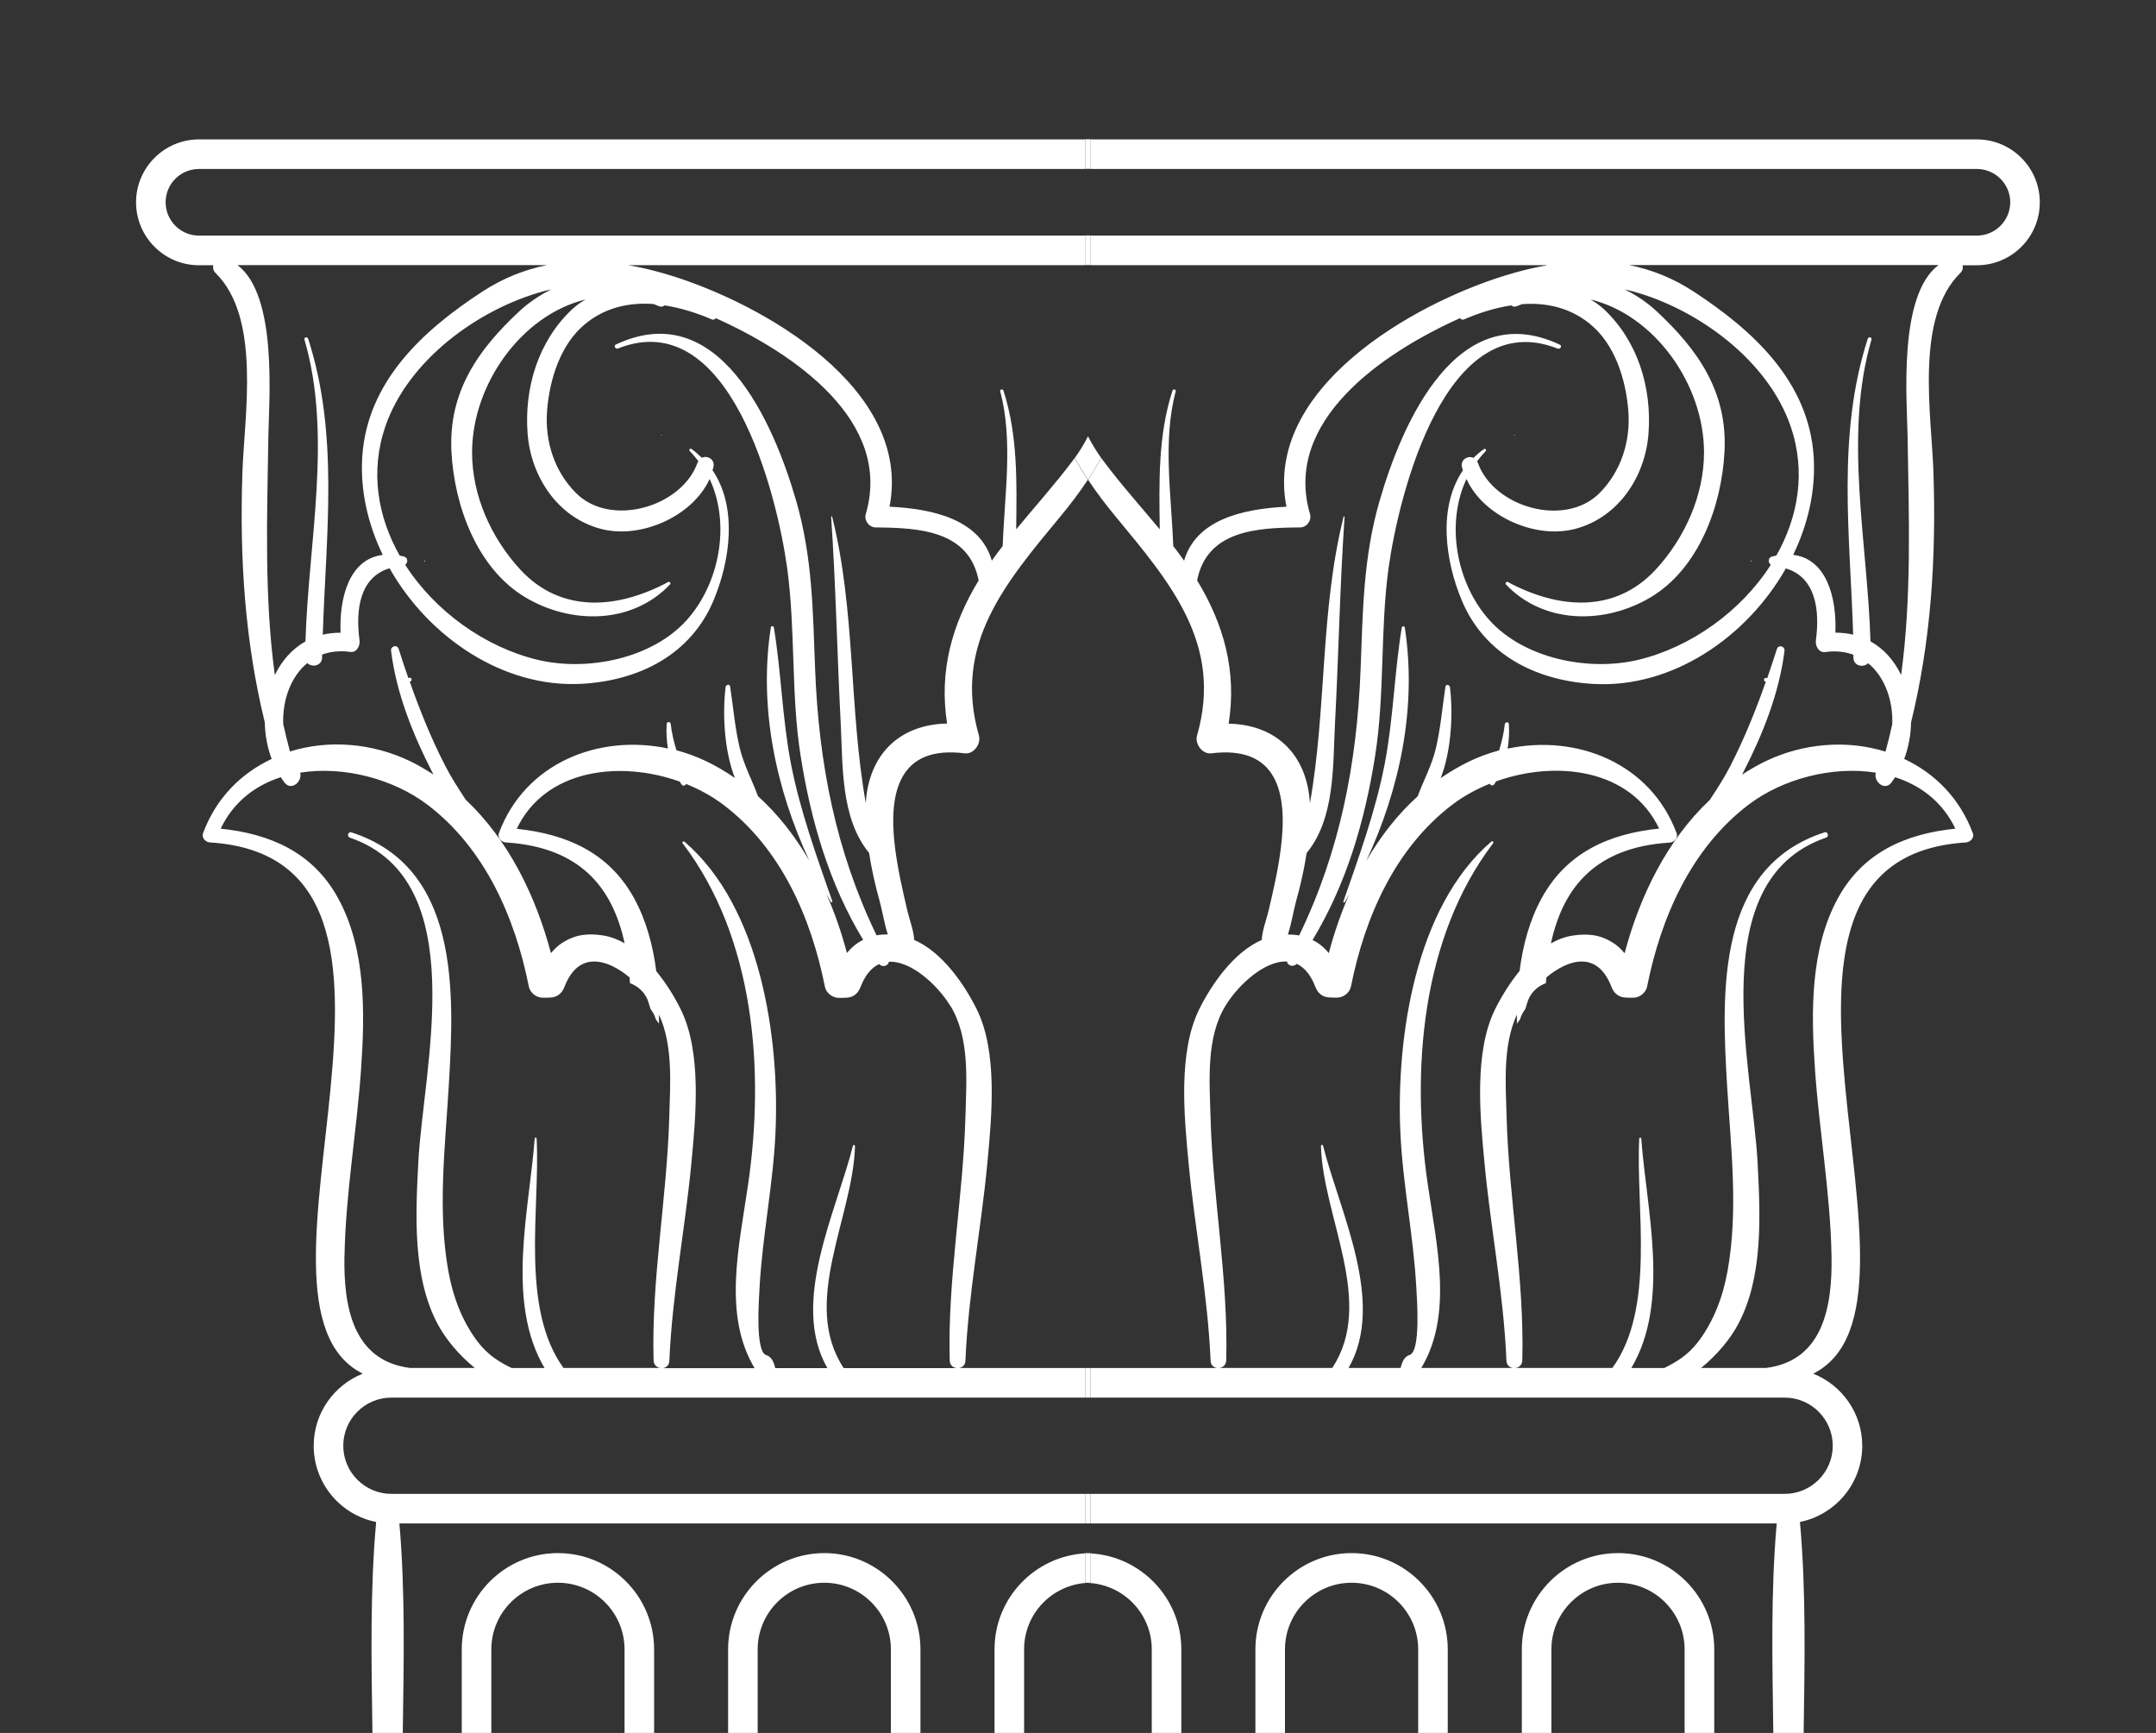 <?xml version="1.0" encoding="UTF-8"?>
<svg xmlns="http://www.w3.org/2000/svg" id="Layer_2" viewBox="0 0 280 225">
  <rect x="0" y="0" width="280" height="225" fill="#333333" stroke="none"/>
  <defs>
    <style>
      .cls-1 {
        fill: none;
      }

      .cls-2 {
        fill: #ffffff;
      }
    </style>
  </defs>
  <g id="Layer_1-2" data-name="Layer_1">
    <g>
      <path class="cls-1" d="M25.84,21.92c-2.39,0-4.33,1.94-4.33,4.32s1.94,4.33,4.33,4.33h230.9c2.38,0,4.33-1.94,4.33-4.33s-1.94-4.32-4.33-4.32H25.84Z"></path>
      <path class="cls-1" d="M114.18,125.16c-.96.44-1.81,1.38-2.43,3-.32.83-.94,1.34-1.85,1.37-.32.02-.64.02-.96.02-.82,0-1.65-.63-1.81-1.45-1.79-8.97-5.71-17.94-13.17-23.61-1.44-1.09-3.1-2.01-4.87-2.72-.06.27-.42.29-.57.08-.09-.12-.16-.26-.24-.38-7.79-2.79-17.48-1.63-21.17,6.13,6.4.66,11.96,3.04,15.24,9.01,1.6,2.91,2.45,6.14,2.88,9.47,1.31,1.61,2.39,3.39,3.17,4.95,2.78,5.6,1.96,13.98,1.39,19.97-.81,8.62-2.49,16.98-2.86,25.69-.02.58-.42.88-.85.94h11.92c-4.16-6.93-2-15.89-.84-23.88,2.16-14.8.84-31.98-8.49-44.25-.12-.16.07-.35.23-.22,9.89,8.48,12.38,25.48,11.81,37.83-.31,6.74-1.71,13.39-2.07,20.13-.07,1.27-.6,8.25.87,8.69.7.21.99.93,1.17,1.69h6.77c-4.87-8.5,1.17-20.3,3.32-28.87.04-.15.27-.11.27.04-.24,9.24-7.09,20.33-1.47,28.83h14.64c-.44-.07-.85-.39-.87-.98-.28-10.62,1.75-21.05,2.04-31.63.13-4.72.59-10.28-1.95-14.43-1.66-2.71-5.1-5.87-7.98-5.73-.07.53-.83.79-1.26.3Z"></path>
      <path class="cls-1" d="M127.14,95.48c.31,1.08-.67,2.46-1.85,2.32-8.56-1.06-9.94,5.08-9.04,12.27.34,2.76.97,5.5,1.61,8.2.25,1.08.81,2.48.88,3.76,3.64,1.59,6.51,5.76,8.11,8.98,2.78,5.6,1.96,13.98,1.39,19.97-.81,8.62-2.49,16.98-2.85,25.69-.02.58-.42.88-.85.94h33.53c-.43-.06-.82-.37-.85-.94-.37-8.7-2.04-17.07-2.86-25.69-.56-5.99-1.39-14.37,1.39-19.97,1.6-3.22,4.47-7.39,8.11-8.98.08-1.28.63-2.68.88-3.76.64-2.71,1.26-5.44,1.61-8.2.9-7.2-.49-13.34-9.04-12.27-1.19.15-2.16-1.24-1.85-2.32,3.41-11.88-3.52-19.88-10.62-28.48-1.17-1.41-2.4-3.01-3.53-4.72-1.13,1.71-2.36,3.3-3.53,4.72-7.11,8.6-14.04,16.6-10.62,28.48Z"></path>
      <path class="cls-1" d="M81.6,34.42c1.74.3,3.48.72,5.22,1.25,12.27,3.7,31.7,14.8,28.7,30.11,5.59.27,11.74,1.64,13.29,7.01.45-.63.91-1.26,1.39-1.88,0,0,.01-.01.02-.02.24-6.59,1.39-13.69-.32-20.08-.07-.27.34-.37.42-.1,1.9,5.88,1.73,11.94,1.65,18.01,2.46-2.96,5.04-5.83,7.34-8.91.09-.12.17-.24.26-.36.67-.93,1.23-1.86,1.71-2.8.48.94,1.04,1.88,1.71,2.8.09.12.17.24.26.36,2.3,3.07,4.89,5.94,7.34,8.91-.07-6.08-.24-12.13,1.65-18.01.08-.26.5-.17.42.1-1.7,6.39-.55,13.49-.32,20.08,0,0,.01.01.02.02.49.62.95,1.25,1.39,1.88,1.55-5.38,7.71-6.75,13.29-7.01-3-15.31,16.44-26.4,28.7-30.11,1.75-.53,3.49-.95,5.22-1.25h-119.39Z"></path>
      <path class="cls-1" d="M50.83,181.47c-3.44,0-6.25,2.8-6.25,6.25s2.8,6.25,6.25,6.25h180.93c3.44,0,6.25-2.8,6.25-6.25s-2.8-6.25-6.25-6.25H50.83Z"></path>
      <path class="cls-1" d="M170.14,104.26c2.18-12.23,1.32-24.99,4.37-37.18.02-.07.14-.06.13.01-.61,8.9-.77,17.81-1.24,26.72-.29,5.53.04,12.39-3.69,16.93-.32,2.11-.79,4.19-1.37,6.25-.29,1.04-.57,2.8-1.06,4.33.5,0,.99.03,1.46.12,5.29-10.93,7.51-22.31,7.98-34.57.29-7.51.34-14.45,2.43-21.74,3-10.45,10.17-26.65,23.44-20.4.35.16.06.65-.28.51-14.48-5.72-20.61,18.81-21.95,28.44-1.12,8.11-.48,16.34-1.76,24.48-1.33,8.42-3.71,16.6-8.12,23.87.2.1.4.21.61.34.55.34,1.06.83,1.5,1.36.69-2.62,1.58-5.2,2.68-7.69-.2.36-.39.72-.6,1.07-.06.1-.23.04-.19-.08,2.03-5.8,4.21-11.83,5.37-17.87,1.13-5.87,1.25-11.84,2.22-17.71.03-.19.36-.21.39,0,1.59,10.34-.62,20.89-4.99,30.28,1.81-3.11,4.01-5.96,6.66-8.36.78-2.1,1.85-4.06,2.38-6.29.62-2.63.83-5.29,1.23-7.95.05-.36.54-.24.58.06.4,3.13.26,8.09-1.2,11.82,1.14-.79,2.35-1.51,3.63-2.13,1.28-.62,2.61-1.11,3.96-1.47.34-1.11.62-2.26.74-3.4.03-.33.51-.36.53,0,.06.99.01,2.08-.16,3.17,8.97-1.91,18.56,1.87,21.95,11,.22.6-.33,1.17-.9,1.2-9.62.61-13.85,5.8-15.43,13.09.9-.51,1.85-.87,2.84-1.02,1.96-.29,3.52-.13,5.23.94.55.34,1.06.83,1.5,1.36,1.97-7.44,5.51-14.68,11.06-19.91.97-1.47,1.92-2.95,2.7-4.47,1.81-3.54,3.28-7.17,4.58-10.88,0,0,0,0,0,0-.32,0-.33-.5,0-.5.07,0,.13.03.17.07.44-1.25.86-2.52,1.26-3.79.2-.64,1.07-.4.99.24-.68,5.49-2.83,10.84-5.35,15.74-.05.1-.1.2-.16.31.94-.6,1.9-1.18,2.92-1.68,5.03-2.45,10.74-2.86,15.71-1.31.32-1.19.62-2.38.88-3.58.11-3.06-.97-6.13-3.13-7.9-.6.6-1.9.38-1.92-.72,0-.13,0-.25,0-.38-1.07-.39-2.29-.54-3.66-.35-.85.12-1.3-.82-1.21-1.51.52-3.91.02-8.17-3.9-9.35-5.06,8.93-14.76,15.58-24.99,15-7.43-.42-14.13-3.77-17.09-10.83-2.2-5.25-3.11-12.15.14-16.9-.04-.13-.09-.26-.12-.4-.24-1.01.78-1.56,1.5-1.22.42-.4.86-.79,1.36-1.15.17-.12.36.14.22.28-.42.42-.79.86-1.13,1.32.04.06.08.11.11.19,2.05,5.78,11.33,8.47,15.82,3.91,2.79-2.82,4.03-6.72,3.72-10.67-.32-4.04-1.72-8.63-5-11.29-2.62-2.13-5.7-2.77-8.81-2.55-.23.09-.46.17-.68.27-.27.12-.54.05-.72-.11-2.09.32-4.18.98-6.13,1.82-.23.1-.43,0-.5-.17-10.21,4.57-23.03,13.4-19.5,25.43.25.85-.42,1.75-1.3,1.75-5.69.04-12.09.43-13.36,6.88,3.46,5.69,5.17,11.77,4.1,18.58,6.14.12,10.17,3.97,10.56,10.32ZM196.68,56.57c-.06,0-.06-.1,0-.1s.06.1,0,.1Z"></path>
      <path class="cls-1" d="M210.13,205.49c-4.77,0-8.65,3.88-8.65,8.65v10.86h17.3v-10.86c0-4.77-3.88-8.65-8.65-8.65Z"></path>
      <path class="cls-1" d="M175.53,205.49c-4.77,0-8.65,3.88-8.65,8.65v10.86h17.3v-10.86c0-4.77-3.88-8.65-8.65-8.65Z"></path>
      <path class="cls-1" d="M141.29,205.51c-4.6.19-8.29,3.98-8.29,8.63v10.86h16.58v-10.86c0-4.65-3.69-8.44-8.29-8.63Z"></path>
      <path class="cls-1" d="M107.06,205.49c-4.77,0-8.65,3.88-8.65,8.65v10.86h17.3v-10.86c0-4.77-3.88-8.65-8.65-8.65Z"></path>
      <path class="cls-1" d="M230.72,197.8H51.86c.79,8.99.56,18.13.44,27.2h7.65v-10.86c0-6.89,5.61-12.5,12.49-12.5s12.49,5.61,12.49,12.5v10.86h9.61v-10.86c0-6.89,5.6-12.5,12.5-12.5s12.49,5.61,12.49,12.5v10.86h9.61v-10.86c0-6.65,5.22-12.08,11.77-12.46v-.04c.12,0,.24.02.36.02.12,0,.24-.02.36-.02v.04c6.55.38,11.77,5.81,11.77,12.46v10.86h9.61v-10.86c0-6.89,5.6-12.5,12.49-12.5s12.49,5.61,12.49,12.5v10.86h9.61v-10.86c0-6.89,5.61-12.5,12.49-12.5s12.49,5.61,12.49,12.5v10.86h7.65c-.12-9.06-.35-18.21.44-27.2Z"></path>
      <path class="cls-1" d="M0,0v225h48.37c-.13-9.14-.33-18.35.48-27.39-4.62-.92-8.11-5.01-8.11-9.89,0-4.25,2.64-7.88,6.37-9.37-18.25-9.1,13.73-66.85-19.84-68.97-.57-.04-1.12-.61-.9-1.2,1.7-4.57,4.96-7.79,8.91-9.64-.57-1.52-.86-3.14-.89-4.74-2.6-10.62-3.27-21.4-2.91-32.42.25-7.56,2.45-20.11-3.5-25.95-.3-.29-.36-.66-.28-.99h-1.86c-4.5,0-8.17-3.66-8.17-8.17s3.67-8.17,8.17-8.17h230.9c4.51,0,8.17,3.66,8.17,8.17s-3.66,8.17-8.17,8.17h-1.86c.08.34.01.7-.28.99-5.95,5.84-3.75,18.39-3.5,25.95.37,11.02-.31,21.8-2.91,32.42-.03,1.61-.32,3.22-.89,4.74,3.95,1.85,7.22,5.07,8.91,9.64.22.6-.33,1.17-.89,1.2-33.57,2.12-1.59,59.87-19.84,68.97,3.73,1.49,6.37,5.12,6.37,9.37,0,4.89-3.49,8.97-8.11,9.89.81,9.04.61,18.26.48,27.39h45.78V0H0Z"></path>
      <path class="cls-1" d="M195.81,75.57c6.38,3.43,13.83,4.21,19.21-1.63,3.76-4.08,6.27-9.61,6.26-15.24-.02-8.81-6.43-17.81-14.75-19.82.63.36,1.22.78,1.76,1.28,4.4,4.13,6.23,10.2,5.78,16.13-.42,5.64-3.94,10.93-9.56,12.39-5.11,1.33-11.85-1.6-14.08-6.49-2.72,5.79-1.33,13.47,2.92,18.26,4.52,5.09,13.01,6.77,19.44,5.21,6.79-1.64,13.29-6.28,17.16-12.32-.36-.3-.39-.94.19-1.09.18-.04.36-.08.53-.11,2.85-5.03,3.88-10.9,1.86-16.79-2.94-8.55-12-15.21-20.57-17.54-.32-.09-.64-.16-.97-.23,1.54.77,2.96,1.74,4.11,2.81,5.39,5.01,9.24,10.48,8.84,18.26-.36,6.95-3.29,15.16-9.62,18.92-5.9,3.51-13.81,3.52-18.76-1.68-.16-.16.03-.43.24-.32ZM227.43,72.8c.08,0,.08.12,0,.12s-.08-.12,0-.12Z"></path>
      <path class="cls-1" d="M235.53,59.25c.29,4.36-.71,8.76-2.66,12.79,4.36.51,5.67,5.61,5.48,10.1.82,0,1.59.08,2.31.26-.4-12.89-2.15-25.92,1.9-38.43.1-.3.57-.19.48.12-3.64,12.43-.51,26.35-.13,39.18,1.75.98,3.09,2.53,3.98,4.37,1.38-10.19,1-20.52.84-30.88-.08-4.92-1.23-18.4,4.01-22.34h-40.2c2.87.58,5.69,1.67,8.41,3.45,7.72,5.03,14.93,11.65,15.58,21.39Z"></path>
      <path class="cls-1" d="M195.66,176.68c-.37-8.7-2.04-17.07-2.85-25.69-.57-5.99-1.39-14.37,1.39-19.97.77-1.56,1.85-3.34,3.17-4.95.43-3.33,1.29-6.56,2.88-9.47,3.28-5.97,8.84-8.34,15.24-9.01-3.69-7.75-13.38-8.92-21.17-6.13-.08.13-.15.26-.24.38-.15.21-.52.19-.57-.08-1.77.71-3.43,1.63-4.87,2.72-7.47,5.66-11.38,14.64-13.17,23.61-.16.82-.99,1.45-1.81,1.45-.32,0-.64,0-.96-.02-.91-.03-1.53-.54-1.85-1.37-.62-1.62-1.47-2.56-2.43-3-.43.49-1.19.23-1.26-.3-2.89-.14-6.32,3.02-7.98,5.73-2.54,4.15-2.08,9.71-1.95,14.43.3,10.58,2.33,21,2.04,31.63-.02.59-.42.91-.87.98h14.64c5.62-8.5-1.23-19.59-1.47-28.83,0-.15.23-.19.27-.04,2.15,8.56,8.19,20.37,3.32,28.87h6.76c.18-.77.47-1.48,1.17-1.69,1.47-.44.93-7.42.87-8.69-.36-6.74-1.76-13.39-2.07-20.13-.57-12.36,1.92-29.35,11.81-37.83.16-.13.35.06.23.22-9.33,12.27-10.65,29.44-8.49,44.25,1.16,7.99,3.32,16.95-.84,23.88h11.93c-.43-.06-.82-.37-.85-.94Z"></path>
      <path class="cls-1" d="M237.85,163.11c-.14-8.13-1.59-16.17-2.15-24.27-.5-7.31-.65-15.61,2.99-22.24,3.28-5.97,8.84-8.34,15.24-9.01-1.65-3.46-4.48-5.61-7.82-6.68-.15.24-.31.47-.48.69-.85,1.14-2.35-.09-2.03-1.28-5.64-.9-12.11.81-16.53,4.16-7.47,5.66-11.38,14.64-13.17,23.61-.16.82-.99,1.45-1.81,1.45-.32,0-.64,0-.96-.02-.91-.03-1.53-.54-1.85-1.37-1.8-4.72-5.52-3.69-8.46-1.25-.02.25-.05.5-.07.75-1.15.44-2.1,1.31-2.46,2.68-.06.23-.13.46-.21.68-.3.4-.55.86-.71,1.4-.14.16-.27.33-.38.51,0-.4,0-.8,0-1.19-1.85,3.99-1.46,8.98-1.34,13.27.3,10.58,2.33,21,2.04,31.63-.02.59-.42.91-.87.98h12.57c5.66-7.8,3.01-20.82,3.49-29.79,0-.16.24-.17.26,0,.69,9.25,3.8,21.23-1.29,29.8h4.27c1.61-.77,3.12-1.71,4.41-3.41,2.03-2.67,3.23-5.91,3.82-9.2,1.41-7.91.41-16.08-.06-24.03-.74-12.25-1.42-28.36,12.65-32.91.44-.14.63.54.19.69-16.01,5.51-9.51,29.85-8.88,42.22.35,6.73.76,14.75-2.51,20.92-1.05,1.97-2.77,4.04-4.83,5.71h8.4s.01,0,.02,0c7.5-.95,8.62-8.13,8.51-14.5Z"></path>
      <path class="cls-1" d="M71.1,53.33c-.31,3.95.93,7.85,3.72,10.67,4.5,4.55,13.77,1.87,15.82-3.91.03-.08.07-.12.11-.19-.35-.46-.72-.91-1.13-1.32-.14-.14.05-.4.22-.28.5.35.95.74,1.36,1.15.72-.34,1.74.21,1.5,1.22-.03.14-.09.27-.12.4,3.24,4.75,2.34,11.66.14,16.9-2.96,7.06-9.67,10.41-17.09,10.83-10.24.58-19.94-6.08-24.99-15-3.92,1.18-4.42,5.45-3.9,9.35.09.69-.35,1.62-1.2,1.51-1.38-.19-2.6-.05-3.66.35,0,.12,0,.25,0,.38-.01,1.1-1.31,1.33-1.92.72-2.16,1.77-3.24,4.84-3.13,7.9.26,1.19.55,2.39.88,3.58,4.97-1.55,10.69-1.14,15.71,1.31,1.02.5,1.99,1.07,2.92,1.68-.05-.1-.1-.21-.16-.31-2.52-4.9-4.67-10.25-5.34-15.74-.08-.65.79-.88.99-.24.41,1.27.83,2.54,1.26,3.79.04-.04.09-.07.17-.07.32,0,.31.5,0,.5,0,0,0,0,0,0,1.31,3.71,2.77,7.34,4.58,10.88.78,1.53,1.73,3,2.7,4.47,5.55,5.23,9.09,12.47,11.06,19.91.43-.53.95-1.02,1.5-1.36,1.71-1.07,3.27-1.23,5.23-.94,1,.15,1.95.51,2.84,1.02-1.58-7.3-5.8-12.49-15.43-13.09-.57-.04-1.12-.61-.9-1.2,3.39-9.13,12.98-12.91,21.95-11-.17-1.09-.22-2.18-.16-3.17.02-.35.49-.32.53,0,.12,1.14.4,2.29.74,3.4,1.35.36,2.68.85,3.96,1.47,1.28.63,2.49,1.34,3.63,2.13-1.46-3.73-1.6-8.69-1.2-11.82.04-.3.52-.42.58-.06.4,2.66.62,5.32,1.24,7.95.52,2.23,1.6,4.2,2.38,6.29,2.65,2.39,4.85,5.25,6.66,8.36-4.37-9.39-6.58-19.94-4.99-30.28.03-.2.36-.19.39,0,.97,5.87,1.09,11.84,2.22,17.71,1.16,6.04,3.35,12.07,5.38,17.87.04.12-.14.17-.19.08-.2-.35-.4-.71-.6-1.07,1.1,2.49,1.99,5.08,2.68,7.69.43-.53.95-1.02,1.5-1.36.2-.13.41-.24.61-.34-4.4-7.27-6.79-15.45-8.12-23.87-1.29-8.14-.64-16.37-1.76-24.48-1.34-9.63-7.47-34.16-21.95-28.44-.34.13-.63-.35-.28-.51,13.27-6.24,20.44,9.96,23.44,20.4,2.09,7.29,2.14,14.23,2.43,21.74.47,12.26,2.69,23.64,7.98,34.57.48-.09.96-.13,1.46-.12-.49-1.53-.76-3.29-1.06-4.33-.58-2.05-1.05-4.14-1.37-6.25-3.73-4.54-3.4-11.41-3.69-16.93-.47-8.9-.63-17.82-1.24-26.72,0-.08.12-.09.13-.01,3.05,12.19,2.19,24.94,4.37,37.18.39-6.35,4.42-10.2,10.56-10.32-1.07-6.81.64-12.9,4.1-18.58-1.27-6.45-7.67-6.85-13.36-6.88-.88,0-1.55-.9-1.3-1.75,3.53-12.02-9.29-20.85-19.5-25.43-.08.16-.27.27-.5.17-1.95-.84-4.04-1.5-6.13-1.82-.18.16-.45.23-.72.11-.23-.1-.46-.18-.68-.27-3.11-.22-6.18.42-8.81,2.55-3.28,2.66-4.68,7.25-5,11.29ZM85.91,56.48c.06,0,.06.1,0,.1s-.06-.1,0-.1Z"></path>
      <path class="cls-1" d="M72.46,205.49c-4.77,0-8.65,3.88-8.65,8.65v10.86h17.3v-10.86c0-4.77-3.88-8.65-8.65-8.65Z"></path>
      <path class="cls-1" d="M53.25,177.61s.01,0,.02,0h8.4c-2.06-1.67-3.79-3.74-4.83-5.71-3.27-6.16-2.86-14.19-2.51-20.92.64-12.38,7.14-36.71-8.88-42.22-.44-.15-.25-.84.2-.69,14.06,4.55,13.38,20.66,12.64,32.91-.48,7.95-1.48,16.13-.06,24.03.59,3.29,1.78,6.53,3.82,9.2,1.29,1.7,2.81,2.63,4.41,3.41h4.27c-5.09-8.56-1.97-20.55-1.28-29.8.01-.16.25-.16.25,0,.48,8.97-2.17,21.99,3.49,29.79h12.57c-.45-.07-.85-.39-.87-.98-.28-10.62,1.75-21.05,2.04-31.63.12-4.3.51-9.28-1.34-13.27,0,.4.01.8,0,1.19-.11-.18-.24-.35-.38-.51-.16-.53-.41-1-.71-1.4-.08-.22-.15-.45-.21-.68-.36-1.37-1.31-2.25-2.46-2.68-.02-.25-.04-.5-.06-.75-2.94-2.44-6.66-3.47-8.46,1.25-.32.83-.94,1.34-1.85,1.37-.32.02-.64.02-.96.02-.83,0-1.65-.63-1.81-1.45-1.79-8.97-5.71-17.94-13.17-23.61-4.43-3.36-10.89-5.06-16.53-4.16.32,1.19-1.18,2.42-2.03,1.28-.17-.23-.33-.46-.48-.69-3.33,1.07-6.17,3.22-7.81,6.68,6.4.66,11.96,3.04,15.24,9.01,3.64,6.63,3.5,14.93,2.99,22.24-.56,8.1-2.01,16.14-2.15,24.27-.11,6.37,1.01,13.56,8.51,14.5Z"></path>
      <path class="cls-1" d="M39.67,83.27c.38-12.84,3.51-26.75-.13-39.18-.09-.31.38-.42.48-.12,4.05,12.5,2.3,25.54,1.9,38.43.72-.17,1.49-.26,2.31-.26-.19-4.49,1.12-9.58,5.48-10.1-1.94-4.03-2.95-8.43-2.66-12.79.65-9.73,7.86-16.35,15.58-21.39,2.72-1.78,5.54-2.88,8.41-3.45H30.84c5.25,3.95,4.09,17.42,4.01,22.34-.17,10.36-.54,20.69.84,30.88.89-1.85,2.23-3.39,3.98-4.37Z"></path>
      <path class="cls-1" d="M67.47,40.4c1.16-1.08,2.57-2.04,4.11-2.81-.32.07-.64.14-.97.23-8.56,2.32-17.63,8.99-20.56,17.54-2.02,5.89-.99,11.76,1.86,16.79.17.03.35.07.53.11.58.14.55.79.19,1.09,3.87,6.04,10.37,10.68,17.16,12.32,6.44,1.56,14.92-.12,19.45-5.21,4.25-4.78,5.64-12.47,2.92-18.26-2.23,4.9-8.97,7.82-14.08,6.49-5.62-1.46-9.14-6.75-9.56-12.39-.45-5.93,1.38-12,5.78-16.13.54-.5,1.13-.92,1.76-1.28-8.32,2.01-14.73,11.01-14.75,19.82-.01,5.62,2.49,11.16,6.25,15.24,5.39,5.84,12.83,5.06,19.21,1.63.21-.11.39.16.24.32-4.95,5.2-12.86,5.18-18.76,1.68-6.33-3.76-9.26-11.96-9.62-18.92-.41-7.78,3.45-13.25,8.84-18.26ZM55.15,72.92c-.08,0-.08-.12,0-.12s.08.12,0,.12Z"></path>
      <path class="cls-2" d="M210.13,201.65c-6.89,0-12.49,5.61-12.49,12.5v10.86h3.84v-10.86c0-4.77,3.88-8.65,8.65-8.65s8.65,3.88,8.65,8.65v10.86h3.85v-10.86c0-6.89-5.6-12.5-12.49-12.5Z"></path>
      <path class="cls-2" d="M175.53,201.65c-6.89,0-12.49,5.61-12.49,12.5v10.86h3.84v-10.86c0-4.77,3.88-8.65,8.65-8.65s8.65,3.88,8.65,8.65v10.86h3.84v-10.86c0-6.89-5.6-12.5-12.49-12.5Z"></path>
      <path class="cls-2" d="M141.65,201.69v3.81c-.12,0-.24.01-.36.02,4.6.19,8.29,3.98,8.29,8.63v10.86h3.84v-10.86c0-6.65-5.22-12.08-11.77-12.46Z"></path>
      <path class="cls-2" d="M140.93,201.65v.04c.12,0,.24-.02.36-.02-.12,0-.24-.02-.36-.02Z"></path>
      <path class="cls-2" d="M196.68,56.57c.06,0,.06-.1,0-.1s-.06.1,0,.1Z"></path>
      <path class="cls-2" d="M227.43,72.8c-.08,0-.07.12,0,.12s.08-.12,0-.12Z"></path>
      <path class="cls-2" d="M233.74,197.61c4.62-.92,8.11-5.01,8.11-9.89,0-4.25-2.64-7.88-6.37-9.37,18.25-9.1-13.73-66.85,19.84-68.97.57-.04,1.12-.61.89-1.2-1.7-4.57-4.96-7.79-8.91-9.64.57-1.52.86-3.14.89-4.74,2.6-10.62,3.27-21.4,2.91-32.42-.25-7.56-2.45-20.11,3.5-25.95.3-.29.36-.66.28-.99h1.86c4.51,0,8.17-3.66,8.17-8.17s-3.66-8.17-8.17-8.17h-115.09v3.84h115.09c2.38,0,4.33,1.94,4.33,4.32s-1.94,4.33-4.33,4.33h-115.09v3.84h59.34c-1.74.3-3.48.72-5.22,1.25-12.27,3.7-31.7,14.8-28.7,30.11-5.59.27-11.74,1.64-13.29,7.01-.45-.63-.91-1.26-1.39-1.88,0,0-.01-.01-.02-.02-.24-6.59-1.39-13.69.32-20.08.07-.27-.34-.37-.42-.1-1.9,5.88-1.73,11.94-1.65,18.01-2.46-2.96-5.04-5.83-7.34-8.91-.09-.12-.17-.24-.26-.36-.53.97-1.1,1.92-1.71,2.83,1.13,1.71,2.36,3.3,3.53,4.72,7.11,8.6,14.04,16.6,10.62,28.48-.31,1.08.67,2.46,1.85,2.32,8.56-1.06,9.94,5.08,9.04,12.27-.34,2.76-.97,5.5-1.61,8.2-.25,1.08-.81,2.48-.88,3.76-3.64,1.59-6.51,5.76-8.11,8.98-2.78,5.6-1.96,13.98-1.39,19.97.81,8.62,2.49,16.98,2.86,25.69.02.58.42.88.85.94h-16.4v3.84h90.1c3.44,0,6.25,2.8,6.25,6.25s-2.8,6.25-6.25,6.25h-90.1v3.84h89.07c-.79,8.99-.56,18.13-.44,27.2h3.94c.13-9.14.33-18.35-.48-27.39ZM251.75,34.42c-5.25,3.95-4.09,17.42-4.01,22.34.17,10.36.54,20.69-.84,30.88-.89-1.85-2.22-3.39-3.98-4.37-.38-12.84-3.51-26.75.13-39.18.09-.31-.38-.42-.48-.12-4.05,12.5-2.3,25.54-1.9,38.43-.72-.17-1.49-.26-2.31-.26.19-4.49-1.12-9.58-5.48-10.1,1.95-4.03,2.95-8.43,2.66-12.79-.65-9.73-7.86-16.35-15.58-21.39-2.72-1.78-5.54-2.88-8.41-3.45h40.2ZM195.58,75.89c4.95,5.2,12.86,5.18,18.76,1.68,6.33-3.76,9.26-11.96,9.62-18.92.41-7.78-3.45-13.25-8.84-18.26-1.16-1.08-2.57-2.04-4.11-2.81.32.07.65.14.97.23,8.56,2.32,17.63,8.99,20.57,17.54,2.02,5.89.99,11.76-1.86,16.79-.17.03-.35.07-.53.11-.58.14-.55.79-.19,1.09-3.87,6.04-10.37,10.68-17.16,12.32-6.44,1.56-14.92-.12-19.44-5.21-4.25-4.78-5.64-12.47-2.92-18.26,2.23,4.9,8.97,7.82,14.08,6.49,5.62-1.46,9.14-6.75,9.56-12.39.45-5.93-1.38-12-5.78-16.13-.54-.5-1.13-.92-1.76-1.28,8.32,2.01,14.73,11.01,14.75,19.82.01,5.62-2.5,11.16-6.26,15.24-5.39,5.84-12.83,5.06-19.21,1.63-.21-.11-.4.16-.24.32ZM159.57,93.94c1.07-6.81-.64-12.9-4.1-18.58,1.27-6.45,7.67-6.85,13.36-6.88.88,0,1.55-.9,1.3-1.75-3.53-12.02,9.29-20.85,19.5-25.43.08.16.27.27.5.17,1.95-.84,4.04-1.5,6.13-1.82.18.16.45.23.72.11.23-.1.46-.18.68-.27,3.11-.22,6.18.42,8.81,2.55,3.28,2.66,4.68,7.25,5,11.29.31,3.95-.93,7.85-3.72,10.67-4.5,4.55-13.77,1.87-15.82-3.91-.03-.08-.07-.12-.11-.19.35-.46.72-.91,1.13-1.32.14-.14-.05-.4-.22-.28-.5.35-.95.74-1.36,1.15-.72-.34-1.74.21-1.5,1.22.03.14.08.27.12.4-3.24,4.75-2.34,11.66-.14,16.9,2.96,7.06,9.67,10.41,17.09,10.83,10.24.58,19.94-6.08,24.99-15,3.92,1.18,4.42,5.45,3.9,9.35-.09.69.35,1.62,1.21,1.51,1.38-.19,2.6-.05,3.66.35,0,.12,0,.25,0,.38.02,1.1,1.32,1.33,1.92.72,2.16,1.77,3.24,4.84,3.13,7.9-.26,1.19-.55,2.39-.88,3.58-4.97-1.55-10.69-1.14-15.71,1.31-1.02.5-1.99,1.07-2.92,1.68.05-.1.1-.21.16-.31,2.52-4.9,4.66-10.25,5.35-15.74.08-.65-.79-.88-.99-.24-.41,1.27-.83,2.54-1.26,3.79-.04-.04-.09-.07-.17-.07-.32,0-.31.5,0,.5,0,0,0,0,0,0-1.31,3.71-2.77,7.34-4.58,10.88-.78,1.53-1.73,3-2.7,4.47-5.55,5.23-9.09,12.47-11.06,19.91-.43-.53-.95-1.02-1.5-1.36-1.71-1.07-3.27-1.23-5.23-.94-1,.15-1.95.51-2.84,1.02,1.58-7.3,5.81-12.49,15.43-13.09.57-.04,1.12-.61.9-1.2-3.39-9.13-12.98-12.91-21.95-11,.17-1.09.22-2.18.16-3.17-.02-.35-.49-.32-.53,0-.12,1.14-.4,2.29-.74,3.4-1.35.36-2.68.85-3.96,1.47-1.28.63-2.49,1.34-3.63,2.13,1.46-3.73,1.6-8.69,1.2-11.82-.04-.3-.52-.42-.58-.06-.4,2.66-.62,5.32-1.23,7.95-.52,2.23-1.6,4.2-2.38,6.29-2.65,2.39-4.85,5.25-6.66,8.36,4.37-9.39,6.58-19.94,4.99-30.28-.03-.2-.36-.19-.39,0-.97,5.87-1.09,11.84-2.22,17.71-1.16,6.04-3.35,12.07-5.37,17.87-.04.12.14.17.19.08.21-.35.4-.71.6-1.07-1.1,2.49-1.99,5.08-2.68,7.69-.43-.53-.95-1.02-1.5-1.36-.2-.13-.41-.24-.61-.34,4.4-7.27,6.79-15.45,8.12-23.87,1.29-8.14.64-16.37,1.76-24.48,1.34-9.63,7.47-34.16,21.95-28.44.34.13.63-.35.28-.51-13.27-6.24-20.44,9.96-23.44,20.4-2.09,7.29-2.14,14.23-2.43,21.74-.47,12.26-2.69,23.64-7.98,34.57-.48-.09-.96-.13-1.46-.12.49-1.53.77-3.29,1.06-4.33.58-2.05,1.05-4.14,1.37-6.25,3.73-4.54,3.4-11.41,3.69-16.93.47-8.9.63-17.82,1.24-26.72,0-.08-.12-.09-.13-.01-3.05,12.19-2.19,24.94-4.37,37.18-.39-6.35-4.42-10.2-10.56-10.32ZM184.58,177.62c4.16-6.93,2-15.89.84-23.88-2.16-14.8-.84-31.98,8.49-44.25.12-.16-.07-.35-.23-.22-9.89,8.48-12.38,25.48-11.81,37.83.31,6.74,1.71,13.39,2.07,20.13.07,1.27.6,8.25-.87,8.69-.7.21-.99.93-1.17,1.69h-6.76c4.87-8.5-1.17-20.3-3.32-28.87-.04-.15-.27-.11-.27.04.24,9.24,7.09,20.33,1.47,28.83h-14.64c.44-.07.85-.39.87-.98.28-10.62-1.75-21.05-2.04-31.63-.13-4.72-.59-10.28,1.95-14.43,1.66-2.71,5.1-5.87,7.98-5.73.07.53.83.79,1.26.3.96.44,1.81,1.38,2.43,3,.32.83.94,1.34,1.85,1.37.32.02.64.02.96.02.82,0,1.65-.63,1.81-1.45,1.79-8.97,5.71-17.94,13.17-23.61,1.44-1.09,3.1-2.01,4.87-2.72.06.27.42.29.57.08.09-.12.16-.26.24-.38,7.79-2.79,17.48-1.63,21.17,6.13-6.4.66-11.96,3.04-15.24,9.01-1.6,2.91-2.45,6.14-2.88,9.47-1.31,1.61-2.39,3.39-3.17,4.95-2.78,5.6-1.96,13.98-1.39,19.97.81,8.62,2.49,16.98,2.85,25.69.02.58.42.88.85.94h-11.93ZM229.34,177.61s-.01,0-.02,0h-8.4c2.06-1.67,3.79-3.74,4.83-5.71,3.27-6.16,2.86-14.19,2.51-20.92-.64-12.38-7.14-36.71,8.88-42.22.44-.15.25-.84-.19-.69-14.06,4.55-13.38,20.66-12.65,32.91.48,7.95,1.48,16.13.06,24.03-.59,3.29-1.78,6.53-3.82,9.2-1.29,1.7-2.81,2.63-4.41,3.41h-4.27c5.09-8.56,1.97-20.55,1.29-29.8-.01-.16-.25-.16-.26,0-.48,8.97,2.17,21.99-3.49,29.79h-12.57c.45-.07.85-.39.87-.98.28-10.62-1.75-21.05-2.04-31.63-.12-4.3-.51-9.28,1.34-13.27,0,.4-.01.8,0,1.19.11-.18.24-.35.38-.51.16-.53.41-1,.71-1.4.08-.22.15-.45.21-.68.36-1.37,1.31-2.25,2.46-2.68.02-.25.04-.5.07-.75,2.94-2.44,6.65-3.47,8.46,1.25.32.83.94,1.34,1.85,1.37.32.02.64.02.96.02.82,0,1.65-.63,1.81-1.45,1.79-8.97,5.71-17.94,13.17-23.61,4.43-3.36,10.89-5.06,16.53-4.16-.32,1.19,1.18,2.42,2.03,1.28.17-.23.32-.46.48-.69,3.33,1.07,6.17,3.22,7.82,6.68-6.4.66-11.97,3.04-15.24,9.01-3.64,6.63-3.5,14.93-2.99,22.24.56,8.1,2.01,16.14,2.15,24.27.11,6.37-1.01,13.56-8.51,14.5Z"></path>
      <path class="cls-2" d="M72.46,201.65c-6.89,0-12.49,5.61-12.49,12.5v10.86h3.84v-10.86c0-4.77,3.88-8.65,8.65-8.65s8.65,3.88,8.65,8.65v10.86h3.84v-10.86c0-6.89-5.6-12.5-12.49-12.5Z"></path>
      <path class="cls-2" d="M107.06,201.65c-6.89,0-12.5,5.61-12.5,12.5v10.86h3.84v-10.86c0-4.77,3.88-8.65,8.65-8.65s8.65,3.88,8.65,8.65v10.86h3.84v-10.86c0-6.89-5.61-12.5-12.49-12.5Z"></path>
      <path class="cls-2" d="M141.29,205.51c-.12,0-.24-.02-.36-.02v-3.81c-6.55.38-11.77,5.81-11.77,12.46v10.86h3.84v-10.86c0-4.65,3.69-8.44,8.29-8.63Z"></path>
      <path class="cls-2" d="M141.65,201.65c-.12,0-.24.02-.36.02.12,0,.24.01.36.02v-.04Z"></path>
      <path class="cls-2" d="M141.29,205.51c.12,0,.24-.02.36-.02v-3.81c-.12,0-.24-.02-.36-.02-.12,0-.24.01-.36.02v3.81c.12,0,.24.01.36.02Z"></path>
      <path class="cls-2" d="M85.91,56.48c-.06,0-.06.1,0,.1s.06-.1,0-.1Z"></path>
      <path class="cls-2" d="M55.15,72.92c.08,0,.08-.12,0-.12s-.08.12,0,.12Z"></path>
      <path class="cls-2" d="M51.86,197.8h89.07v-3.84H50.83c-3.44,0-6.25-2.8-6.25-6.25s2.8-6.25,6.25-6.25h90.1v-3.84h-16.4c.43-.06.82-.37.85-.94.37-8.7,2.04-17.07,2.85-25.69.56-5.99,1.39-14.37-1.39-19.97-1.6-3.22-4.46-7.39-8.11-8.98-.08-1.28-.63-2.68-.88-3.76-.64-2.71-1.26-5.44-1.61-8.2-.9-7.2.49-13.34,9.04-12.27,1.19.15,2.16-1.24,1.85-2.32-3.41-11.88,3.51-19.88,10.62-28.48,1.17-1.41,2.4-3.01,3.53-4.72-.61-.91-1.18-1.86-1.71-2.83-.09.12-.17.24-.26.36-2.31,3.07-4.89,5.94-7.34,8.91.07-6.08.24-12.13-1.65-18.01-.09-.26-.5-.17-.42.1,1.7,6.39.55,13.49.32,20.08,0,0-.01.01-.02.02-.49.62-.95,1.25-1.39,1.88-1.55-5.38-7.71-6.75-13.29-7.01,2.99-15.31-16.44-26.4-28.7-30.11-1.75-.53-3.49-.95-5.22-1.25h59.34v-3.84H25.84c-2.39,0-4.33-1.94-4.33-4.33s1.94-4.32,4.33-4.32h115.09v-3.84H25.84c-4.5,0-8.17,3.66-8.17,8.17s3.67,8.17,8.17,8.17h1.86c-.08.34-.01.7.28.99,5.95,5.84,3.76,18.39,3.5,25.95-.37,11.02.31,21.8,2.91,32.42.03,1.61.32,3.22.89,4.74-3.95,1.85-7.22,5.07-8.91,9.64-.22.6.33,1.17.9,1.2,33.57,2.12,1.59,59.87,19.84,68.97-3.73,1.49-6.37,5.12-6.37,9.37,0,4.89,3.49,8.97,8.11,9.89-.81,9.04-.61,18.26-.48,27.39h3.94c.12-9.06.34-18.21-.44-27.2ZM123.43,130.59c2.54,4.15,2.08,9.71,1.95,14.43-.3,10.58-2.33,21-2.04,31.63.02.59.42.91.87.98h-14.64c-5.62-8.5,1.23-19.59,1.47-28.83,0-.15-.23-.19-.27-.04-2.14,8.56-8.19,20.37-3.32,28.87h-6.77c-.18-.77-.47-1.48-1.17-1.69-1.47-.44-.93-7.42-.87-8.69.36-6.74,1.76-13.39,2.07-20.13.57-12.36-1.92-29.35-11.81-37.83-.16-.13-.35.06-.23.22,9.33,12.27,10.65,29.44,8.49,44.25-1.16,7.99-3.32,16.95.84,23.88h-11.92c.43-.06.82-.37.85-.94.37-8.7,2.04-17.07,2.86-25.69.57-5.99,1.39-14.37-1.39-19.97-.77-1.56-1.85-3.34-3.17-4.95-.43-3.33-1.29-6.56-2.88-9.47-3.28-5.97-8.84-8.34-15.24-9.01,3.69-7.75,13.38-8.92,21.17-6.13.08.13.15.26.24.38.15.21.52.19.57-.08,1.77.71,3.43,1.63,4.87,2.72,7.47,5.66,11.38,14.64,13.17,23.61.16.82.99,1.45,1.81,1.45.32,0,.64,0,.96-.02.91-.03,1.53-.54,1.85-1.37.62-1.62,1.47-2.56,2.43-3,.43.49,1.19.23,1.26-.3,2.89-.14,6.32,3.02,7.98,5.73ZM84.91,39.49c.23.09.46.17.68.27.27.12.54.05.72-.11,2.09.32,4.18.98,6.13,1.82.23.1.43,0,.5-.17,10.21,4.57,23.03,13.4,19.5,25.43-.25.85.42,1.75,1.3,1.75,5.69.04,12.09.43,13.36,6.88-3.46,5.69-5.17,11.77-4.1,18.58-6.14.12-10.17,3.97-10.56,10.32-2.18-12.23-1.32-24.99-4.37-37.18-.02-.07-.14-.06-.13.01.61,8.9.78,17.81,1.24,26.72.29,5.53-.04,12.39,3.69,16.93.32,2.11.79,4.19,1.37,6.25.3,1.04.57,2.8,1.06,4.33-.5,0-.99.03-1.46.12-5.29-10.93-7.51-22.31-7.98-34.57-.29-7.51-.34-14.45-2.43-21.74-3-10.45-10.17-26.65-23.44-20.4-.35.16-.06.65.28.51,14.48-5.72,20.61,18.81,21.95,28.44,1.12,8.11.48,16.34,1.76,24.48,1.33,8.42,3.71,16.6,8.12,23.87-.2.1-.4.21-.61.34-.55.34-1.06.83-1.5,1.36-.69-2.62-1.58-5.2-2.68-7.69.2.36.39.72.6,1.07.06.1.23.04.19-.08-2.03-5.8-4.21-11.83-5.38-17.87-1.13-5.87-1.25-11.84-2.22-17.71-.03-.19-.36-.21-.39,0-1.59,10.34.62,20.89,4.99,30.28-1.81-3.11-4.01-5.96-6.66-8.36-.77-2.1-1.85-4.06-2.38-6.29-.62-2.63-.83-5.29-1.24-7.95-.05-.36-.54-.24-.58.06-.4,3.13-.26,8.09,1.2,11.82-1.14-.79-2.35-1.51-3.63-2.13-1.28-.62-2.61-1.11-3.96-1.47-.34-1.11-.62-2.26-.74-3.4-.03-.33-.51-.36-.53,0-.06.99-.01,2.08.16,3.17-8.97-1.91-18.56,1.87-21.95,11-.22.6.33,1.17.9,1.2,9.62.61,13.85,5.8,15.43,13.09-.9-.51-1.85-.87-2.84-1.02-1.96-.29-3.52-.13-5.23.94-.54.34-1.06.83-1.5,1.36-1.97-7.44-5.51-14.68-11.06-19.91-.97-1.47-1.92-2.95-2.7-4.47-1.81-3.54-3.28-7.17-4.58-10.88,0,0,0,0,0,0,.32,0,.33-.5,0-.5-.07,0-.13.03-.17.07-.44-1.25-.86-2.52-1.26-3.79-.2-.64-1.07-.4-.99.24.68,5.49,2.83,10.84,5.34,15.74.05.1.1.2.16.31-.94-.6-1.9-1.18-2.92-1.68-5.03-2.45-10.74-2.86-15.71-1.31-.32-1.19-.62-2.38-.88-3.58-.11-3.06.97-6.13,3.13-7.9.6.6,1.9.38,1.92-.72,0-.13,0-.25,0-.38,1.07-.39,2.29-.54,3.66-.35.85.12,1.3-.82,1.2-1.51-.52-3.91-.01-8.17,3.9-9.35,5.05,8.93,14.76,15.58,24.99,15,7.43-.42,14.13-3.77,17.09-10.83,2.2-5.25,3.1-12.15-.14-16.9.04-.13.09-.26.12-.4.24-1.01-.78-1.56-1.5-1.22-.42-.4-.86-.79-1.36-1.15-.17-.12-.36.14-.22.28.42.42.79.86,1.13,1.32-.04.06-.08.11-.11.19-2.05,5.78-11.33,8.47-15.82,3.91-2.79-2.82-4.03-6.72-3.72-10.67.32-4.04,1.72-8.63,5-11.29,2.62-2.13,5.7-2.77,8.81-2.55ZM58.63,58.65c.36,6.95,3.29,15.16,9.62,18.92,5.9,3.51,13.81,3.52,18.76-1.68.16-.16-.03-.43-.24-.32-6.38,3.43-13.83,4.21-19.21-1.63-3.76-4.08-6.27-9.61-6.25-15.24.02-8.81,6.43-17.81,14.75-19.82-.63.36-1.22.78-1.76,1.28-4.4,4.13-6.23,10.2-5.78,16.13.43,5.64,3.94,10.93,9.56,12.39,5.11,1.33,11.85-1.6,14.08-6.49,2.72,5.79,1.33,13.47-2.92,18.26-4.52,5.09-13.01,6.77-19.45,5.21-6.79-1.64-13.29-6.28-17.16-12.32.36-.3.39-.94-.19-1.09-.18-.04-.36-.08-.53-.11-2.85-5.03-3.88-10.9-1.86-16.79,2.94-8.55,12-15.21,20.56-17.54.32-.09.64-.16.97-.23-1.54.77-2.96,1.74-4.11,2.81-5.39,5.01-9.24,10.48-8.84,18.26ZM34.85,56.76c.08-4.92,1.23-18.4-4.01-22.34h40.2c-2.87.58-5.68,1.67-8.41,3.45-7.72,5.03-14.92,11.65-15.58,21.39-.29,4.36.71,8.76,2.66,12.79-4.36.51-5.67,5.61-5.48,10.1-.82,0-1.59.08-2.31.26.4-12.89,2.15-25.92-1.9-38.43-.1-.3-.57-.19-.48.12,3.64,12.43.51,26.35.13,39.18-1.75.98-3.09,2.53-3.98,4.37-1.38-10.19-1-20.52-.84-30.88ZM44.74,163.11c.14-8.13,1.59-16.17,2.15-24.27.51-7.31.65-15.61-2.99-22.24-3.28-5.97-8.84-8.34-15.24-9.01,1.65-3.46,4.48-5.61,7.81-6.68.15.24.31.47.48.69.85,1.14,2.35-.09,2.03-1.28,5.64-.9,12.11.81,16.53,4.16,7.47,5.66,11.38,14.64,13.17,23.61.16.82.99,1.45,1.81,1.45.32,0,.64,0,.96-.02.91-.03,1.53-.54,1.85-1.37,1.8-4.72,5.52-3.69,8.46-1.25.02.25.05.5.06.75,1.15.44,2.1,1.31,2.46,2.68.06.23.13.46.21.68.31.4.55.86.71,1.4.14.16.27.33.38.51,0-.4,0-.8,0-1.19,1.85,3.99,1.46,8.98,1.34,13.27-.3,10.58-2.33,21-2.04,31.63.02.59.42.91.87.98h-12.57c-5.66-7.8-3.01-20.82-3.49-29.79,0-.16-.24-.17-.25,0-.69,9.25-3.8,21.23,1.28,29.8h-4.27c-1.61-.77-3.12-1.71-4.41-3.41-2.04-2.67-3.23-5.91-3.82-9.2-1.41-7.91-.41-16.08.06-24.03.74-12.25,1.42-28.36-12.64-32.91-.44-.14-.63.54-.2.69,16.01,5.51,9.51,29.85,8.88,42.22-.34,6.73-.76,14.75,2.51,20.92,1.05,1.97,2.77,4.04,4.83,5.71h-8.4s-.01,0-.02,0c-7.5-.95-8.62-8.13-8.51-14.5Z"></path>
      <rect class="cls-2" x="140.93" y="177.62" width=".72" height="3.84"></rect>
      <rect class="cls-2" x="140.93" y="193.96" width=".72" height="3.84"></rect>
      <rect class="cls-2" x="140.93" y="18.08" width=".72" height="3.84"></rect>
      <path class="cls-2" d="M139.59,59.45c.53.97,1.1,1.92,1.71,2.83.61-.91,1.18-1.86,1.71-2.83-.67-.93-1.23-1.86-1.71-2.8-.48.94-1.04,1.88-1.71,2.8Z"></path>
      <rect class="cls-2" x="140.93" y="30.57" width=".72" height="3.84"></rect>
    </g>
  </g>
</svg>
